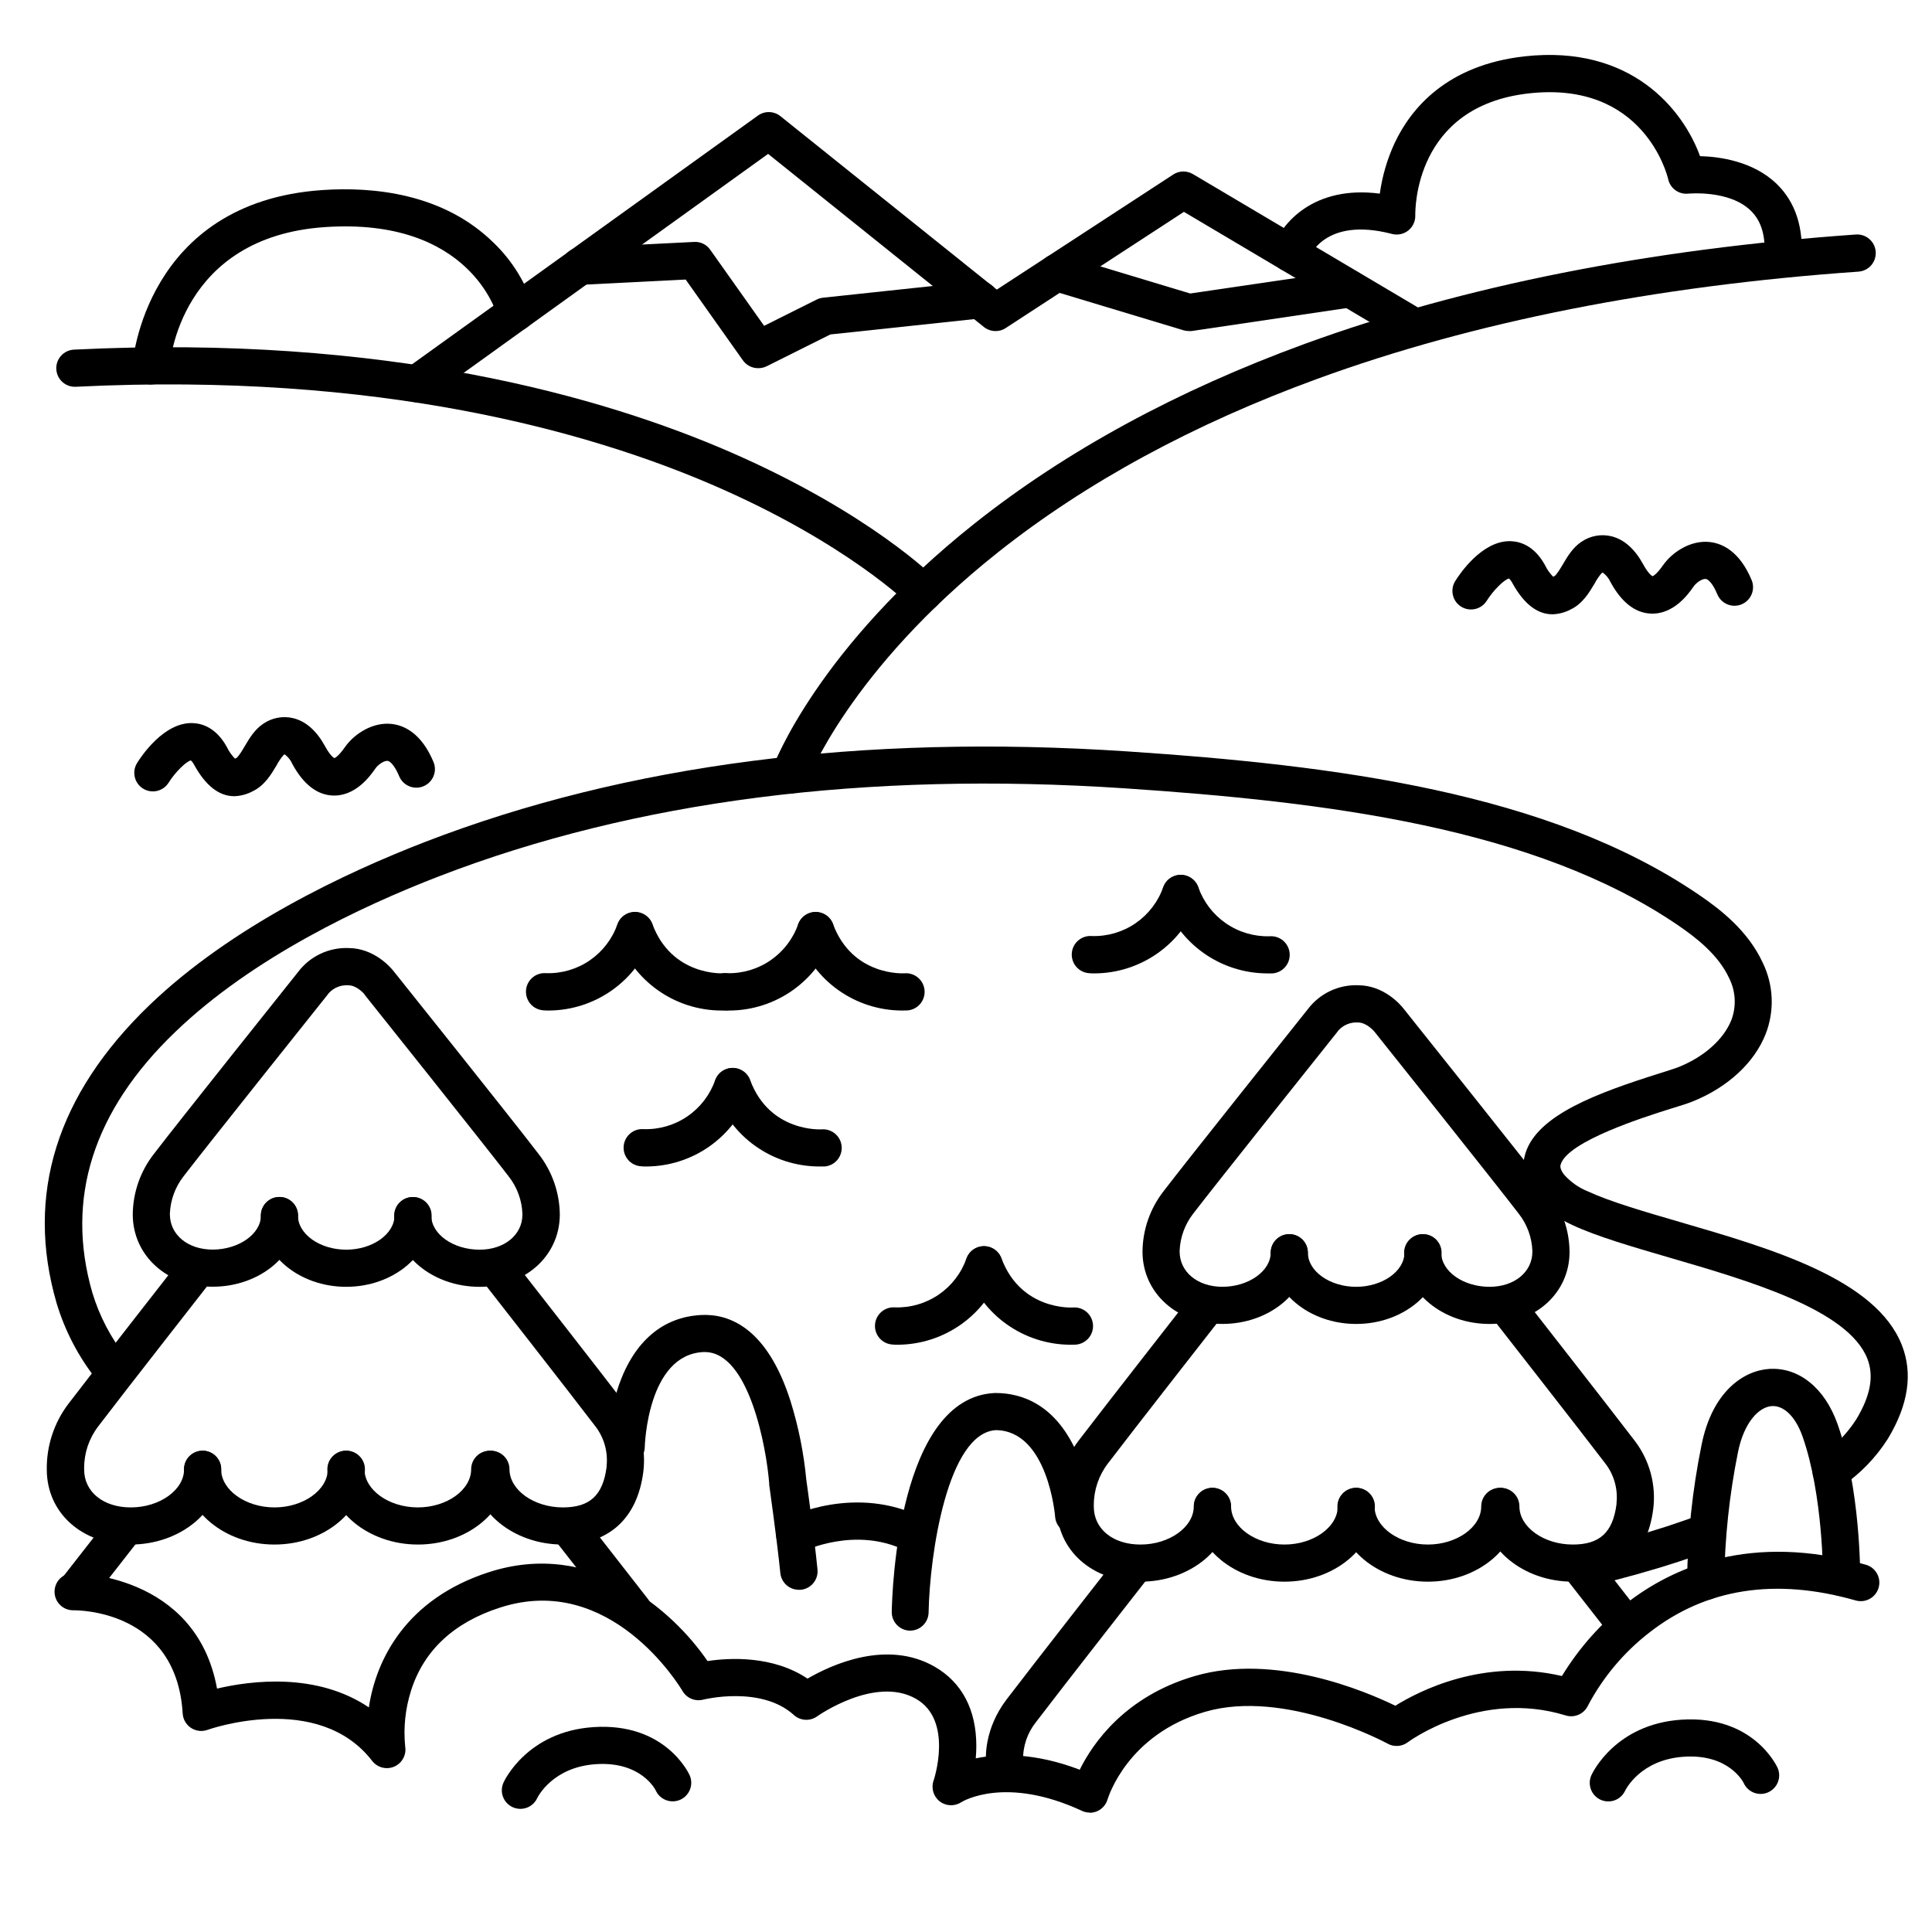 <?xml version="1.0" encoding="UTF-8"?>
<!-- Uploaded to: SVG Repo, www.svgrepo.com, Generator: SVG Repo Mixer Tools -->
<svg fill="#000000" width="800px" height="800px" version="1.1" viewBox="144 144 512 512" xmlns="http://www.w3.org/2000/svg">
 <g>
  <path d="m629.27 538.8c-2.137 0.008-4.035-1.371-4.691-3.406-0.656-2.031 0.074-4.258 1.809-5.508 3.809-2.562 7.051-5.875 9.535-9.73 3.777-6.238 4.742-11.492 2.953-16.07-5.078-13.02-31.359-20.664-52.477-26.812-9.789-2.856-19.031-5.539-25.586-8.57-4.496-2.055-7.871-4.555-10.078-7.418-3.602-4.723-3.324-8.973-2.461-11.719 3.219-10.164 19.266-15.988 35.426-21.086 2.281-0.719 4.25-1.34 5.246-1.742 6.672-2.688 11.809-7.293 13.844-12.32l0.004-0.004c1.414-3.652 1.207-7.734-0.57-11.227-2.844-6.148-8.727-10.707-13.539-13.992-37.883-25.828-92.84-32.699-146.62-36.281-68.633-4.566-129.77 3.277-181.73 23.32-20.566 7.941-49.387 21.531-69.863 41.211-21.816 20.93-29.219 44.199-21.996 69.145 1.867 6.164 4.871 11.922 8.859 16.977 1.574 2.152 1.145 5.172-0.973 6.801-2.113 1.629-5.141 1.273-6.82-0.801-4.762-6.023-8.34-12.891-10.551-20.238-8.324-28.695 0-55.25 24.602-78.945 21.648-20.801 51.73-35.02 73.141-43.297 53.293-20.566 115.85-28.625 185.98-23.961 55.105 3.672 111.64 10.824 151.47 37.973 5.902 3.996 13.078 9.652 16.934 17.988v-0.004c2.914 5.941 3.199 12.836 0.777 18.992-3.012 7.598-10.047 14.09-19.316 17.82-1.34 0.543-3.375 1.18-5.965 1.969-6.691 2.106-27.059 8.531-29 14.672-0.109 0.336-0.363 1.133 0.895 2.773h0.004c1.742 1.957 3.922 3.481 6.356 4.449 5.902 2.727 14.84 5.324 24.266 8.07 24.402 7.106 52.062 15.152 58.891 32.688 2.953 7.508 1.684 15.824-3.699 24.727h0.004c-3.168 4.996-7.32 9.297-12.203 12.637-0.832 0.598-1.828 0.918-2.856 0.922z"/>
  <path d="m564.77 564.39c-2.488-0.008-4.582-1.871-4.871-4.344-0.293-2.473 1.309-4.773 3.731-5.356 7.723-1.852 15.152-3.938 22.09-6.18 2.953-0.984 5.805-1.969 8.609-2.953 2.519-0.832 5.246 0.484 6.16 2.973 0.918 2.492-0.309 5.258-2.766 6.258-2.953 1.074-5.902 2.117-8.965 3.102-7.184 2.344-14.867 4.488-22.848 6.387v-0.004c-0.371 0.086-0.758 0.129-1.141 0.117z"/>
  <path d="m432.78 624.35c-0.707 0-1.406-0.152-2.047-0.453-20.203-9.387-31.539-2.578-32.008-2.281h-0.004c-1.758 1.141-4.051 1.043-5.707-0.246-1.66-1.309-2.305-3.531-1.594-5.523 0.051-0.148 5.332-15.93-4.684-21.648-10.824-6.18-26.027 4.535-26.176 4.644v0.004c-1.883 1.352-4.461 1.207-6.18-0.355-8.68-7.871-23.871-4.113-24.02-4.074-2.129 0.555-4.367-0.375-5.481-2.273-0.758-1.289-19.109-31.586-48.336-22.129-12.281 3.938-20.242 11.387-23.617 22.031h0.004c-1.527 4.789-2.055 9.84-1.547 14.84 0.352 2.219-0.848 4.394-2.914 5.285-2.066 0.887-4.469 0.262-5.844-1.52-14.355-18.586-43.297-8.336-43.621-8.227h0.004c-1.461 0.531-3.086 0.344-4.383-0.508-1.301-0.855-2.117-2.269-2.211-3.82-1.664-27.465-27.809-27.355-28.918-27.355h-0.082c-2.715 0.023-4.938-2.164-4.957-4.879-0.023-2.719 2.16-4.938 4.879-4.961 0.363 0 32.59-0.117 38.18 30.594 8.953-2.106 26.363-4.367 40.234 4.981 1.918-12.793 9.93-28.754 31.793-35.828 27.344-8.855 48.777 10.117 57.957 23.547 5.758-0.867 17.289-1.523 26.5 4.656 6.336-3.68 20.98-10.422 33.645-3.188 7.254 4.144 11.09 11.406 11.09 21 0 1.141-0.059 2.254-0.148 3.316 6.316-1.301 15.695-1.523 27.551 3.012 3.492-7.047 12.035-19.453 30.504-24.828 21.156-6.168 45.176 3.996 53.137 7.871 6.348-3.938 23.391-12.703 44.152-7.871v-0.004c4.508-7.402 10.305-13.938 17.121-19.285 12.121-9.457 32.973-18.902 63.418-10.203l0.004-0.004c2.613 0.746 4.129 3.469 3.383 6.082-0.742 2.613-3.465 4.129-6.078 3.387-21.266-6.07-39.656-3.219-54.66 8.492h-0.004c-6.742 5.223-12.293 11.824-16.285 19.363-1.039 2.223-3.559 3.34-5.902 2.617-22.75-6.996-41.645 6.945-41.828 7.094h-0.004c-1.551 1.176-3.648 1.328-5.352 0.387-0.254-0.148-27.059-14.66-48.395-8.441-20.547 5.992-25.586 22.516-25.84 23.211-0.613 2.109-2.555 3.555-4.75 3.539z"/>
  <path d="m353.26 354.34c-1.605 0-3.109-0.785-4.027-2.102-0.922-1.32-1.141-3-0.586-4.512 0.473-1.301 12.145-32.09 53.707-65.062 24.215-19.195 53.617-35.188 87.457-47.547 42.105-15.359 91.246-25.109 146.01-28.969 2.715-0.188 5.074 1.859 5.262 4.578 0.191 2.715-1.855 5.074-4.574 5.262-53.855 3.769-102.08 13.324-143.32 28.379-32.848 11.984-61.352 27.465-84.711 46.004-39.418 31.281-50.488 60.457-50.598 60.754-0.715 1.93-2.555 3.215-4.617 3.215z"/>
  <path d="m388.73 306.02c-1.312-0.004-2.57-0.531-3.492-1.465-0.305-0.305-16.887-16.68-52.082-31.91-32.691-14.141-88.543-30.152-169.07-26.148-2.715 0.137-5.027-1.953-5.164-4.672s1.957-5.031 4.676-5.168c82.785-4.121 140.36 12.527 174.07 27.207 36.859 16.09 53.863 33.066 54.57 33.805 1.395 1.41 1.801 3.519 1.035 5.352-0.766 1.828-2.555 3.019-4.539 3.019z"/>
  <path d="m254.49 250.59c-2.133 0.004-4.027-1.375-4.684-3.41-0.656-2.031 0.078-4.258 1.812-5.504l93.273-67.07c1.785-1.266 4.191-1.199 5.902 0.16l57.367 45.98 46.77-30.504c1.57-1.023 3.586-1.062 5.199-0.109l61.441 36.406-0.004 0.004c2.285 1.41 3.019 4.387 1.652 6.695-1.371 2.309-4.336 3.094-6.668 1.766l-58.805-34.863-47.23 30.801h-0.004c-1.781 1.16-4.106 1.047-5.766-0.285l-57.188-45.875-90.195 64.875c-0.836 0.605-1.84 0.934-2.875 0.934z"/>
  <path d="m235.75 485.02c-12.469 0-22.633-8.461-22.633-18.875v0.004c0-2.719 2.203-4.922 4.918-4.922 2.719 0 4.922 2.203 4.922 4.922 0 4.922 5.844 9.031 12.793 9.031 6.945 0 12.793-4.133 12.793-9.031h-0.004c0-2.719 2.203-4.922 4.922-4.922s4.918 2.203 4.918 4.922c-0.02 10.41-10.164 18.871-22.629 18.871z"/>
  <path d="m216.74 553.32c-13.227 0-23.98-8.945-23.98-19.945 0-2.719 2.203-4.922 4.918-4.922 2.719 0 4.922 2.203 4.922 4.922 0 5.481 6.477 10.105 14.141 10.105 7.664 0 14.129-4.625 14.129-10.105 0-2.719 2.203-4.922 4.922-4.922 2.715 0 4.918 2.203 4.918 4.922 0 11-10.754 19.945-23.969 19.945z"/>
  <path d="m254.76 553.32c-13.184 0-24.008-8.945-24.008-19.945 0-2.719 2.203-4.922 4.922-4.922 2.715 0 4.918 2.203 4.918 4.922 0 5.481 6.477 10.105 14.141 10.105 7.664 0 14.129-4.625 14.129-10.105 0-2.719 2.203-4.922 4.922-4.922 2.715 0 4.918 2.203 4.918 4.922 0.031 11-10.723 19.945-23.941 19.945z"/>
  <path d="m271.09 485.02c-12.469 0-22.633-8.461-22.633-18.875v0.004c0-2.719 2.203-4.922 4.922-4.922 2.715 0 4.918 2.203 4.918 4.922 0 4.922 5.844 9.031 12.793 9.031 6.582 0 11.355-3.938 11.355-9.297v-0.234-0.004c-0.137-3.578-1.398-7.023-3.609-9.84-5.902-7.723-37.902-47.832-38.227-48.215l-0.023-0.109s-1.969-2.371-4.289-2.371c-1.953-0.133-3.863 0.637-5.176 2.086-0.078 0.133-0.172 0.262-0.277 0.375-0.324 0.414-32.355 40.52-38.238 48.215-2.176 2.809-3.43 6.223-3.582 9.773 0.004 0.082 0.004 0.168 0 0.254 0 5.41 4.762 9.34 11.336 9.34 6.887 0 12.793-4.133 12.793-9.031v-0.004c0-2.719 2.203-4.918 4.918-4.918 2.719 0 4.922 2.199 4.922 4.918 0 10.41-10.145 18.875-22.633 18.875-12.035 0-21.117-8.188-21.176-19.07 0.031-5.832 1.992-11.492 5.578-16.09 5.844-7.676 35.895-45.312 38.27-48.293 3.133-4.129 8.078-6.477 13.254-6.301 6.977 0 11.406 5.324 12.082 6.199 1.633 2.047 32.473 40.609 38.375 48.395h0.004c3.594 4.609 5.566 10.273 5.609 16.117-0.078 10.895-9.172 19.07-21.266 19.07z"/>
  <path d="m178.6 553.32c-12.793 0-22.121-8.297-22.199-19.73-0.117-6.32 1.891-12.496 5.707-17.535 6.394-8.395 30.07-38.68 30.309-38.984 0.805-1.039 1.988-1.715 3.289-1.883 1.305-0.164 2.617 0.191 3.656 0.996 2.164 1.676 2.559 4.785 0.887 6.949-0.234 0.305-23.871 30.504-30.23 38.887-2.422 3.164-3.731 7.043-3.719 11.031v0.402c0 5.902 5.078 10.027 12.359 10.027 7.656 0 14.129-4.625 14.129-10.105h0.004c0-2.719 2.199-4.922 4.918-4.922s4.922 2.203 4.922 4.922c-0.031 11-10.785 19.945-24.031 19.945z"/>
  <path d="m293.16 553.32c-13.227 0-23.98-8.945-23.98-19.945 0-2.719 2.203-4.922 4.918-4.922 2.719 0 4.922 2.203 4.922 4.922 0 5.481 6.477 10.105 14.141 10.105 7.133 0 10.609-3.188 11.59-10.676v-0.277c0.402-3.75-0.652-7.516-2.949-10.508-6.356-8.355-29.992-38.582-30.23-38.887-1.672-2.144-1.293-5.234 0.848-6.91 2.141-1.672 5.234-1.293 6.906 0.848 0.234 0.305 23.91 30.594 30.309 38.984 3.922 5.168 5.66 11.672 4.84 18.105-1.633 12.359-9.211 19.16-21.312 19.16z"/>
  <path d="m164.46 569.96c-1.883 0-3.598-1.074-4.422-2.766-0.824-1.691-0.613-3.703 0.547-5.188 6.82-8.746 12.852-16.461 12.852-16.461 1.672-2.141 4.766-2.519 6.906-0.848 2.141 1.676 2.519 4.766 0.848 6.91 0 0-6.031 7.715-12.84 16.453l-0.004-0.004c-0.934 1.199-2.367 1.902-3.887 1.902z"/>
  <path d="m311.92 575.74c-1.539 0.016-2.992-0.688-3.938-1.898-8.402-10.824-17.348-22.238-17.348-22.238-1.676-2.144-1.297-5.234 0.848-6.91 2.141-1.672 5.231-1.293 6.906 0.848 0 0 8.945 11.445 17.359 22.258 1.152 1.48 1.359 3.492 0.535 5.18-0.824 1.688-2.535 2.758-4.414 2.762z"/>
  <path d="m503.4 494.86c-12.469 0-22.633-8.461-22.633-18.875v0.004c0-2.719 2.203-4.922 4.918-4.922 2.719 0 4.922 2.203 4.922 4.922 0 4.922 5.844 9.031 12.793 9.031 6.945 0 12.793-4.133 12.793-9.031 0-2.719 2.199-4.922 4.918-4.922s4.922 2.203 4.922 4.922c-0.02 10.41-10.168 18.871-22.633 18.871z"/>
  <path d="m484.39 563.16c-13.227 0-23.98-8.945-23.98-19.945 0-2.719 2.203-4.922 4.922-4.922 2.715 0 4.918 2.203 4.918 4.922 0 5.481 6.477 10.105 14.141 10.105 7.664 0 14.129-4.625 14.129-10.105 0-2.719 2.203-4.922 4.922-4.922 2.715 0 4.918 2.203 4.918 4.922 0 11-10.754 19.945-23.969 19.945z"/>
  <path d="m522.41 563.16c-13.227 0-23.98-8.945-23.98-19.945 0-2.719 2.203-4.922 4.918-4.922 2.719 0 4.922 2.203 4.922 4.922 0 5.481 6.477 10.105 14.141 10.105 7.664 0 14.129-4.625 14.129-10.105 0-2.719 2.203-4.922 4.918-4.922 2.719 0 4.922 2.203 4.922 4.922 0 11-10.754 19.945-23.969 19.945z"/>
  <path d="m538.74 494.86c-12.469 0-22.633-8.461-22.633-18.875v0.004c0-2.719 2.203-4.922 4.922-4.922s4.918 2.203 4.918 4.922c0 4.922 5.844 9.031 12.793 9.031 6.582 0 11.355-3.938 11.355-9.297v-0.234-0.004c-0.137-3.578-1.398-7.023-3.609-9.84-5.902-7.723-37.902-47.832-38.227-48.215l-0.078-0.09s-1.969-2.371-4.289-2.371h-0.004c-1.953-0.133-3.863 0.637-5.176 2.086-0.078 0.137-0.172 0.262-0.277 0.375-0.324 0.414-32.355 40.52-38.238 48.215-2.176 2.809-3.43 6.223-3.582 9.773 0.004 0.082 0.004 0.168 0 0.254 0 5.41 4.762 9.34 11.336 9.34 6.887 0 12.793-4.133 12.793-9.031v-0.004c0-2.715 2.203-4.918 4.918-4.918 2.719 0 4.922 2.203 4.922 4.918 0 10.41-10.145 18.875-22.633 18.875-12.035 0-21.117-8.188-21.176-19.07 0.031-5.832 1.992-11.492 5.578-16.09 5.844-7.676 35.895-45.312 38.27-48.293 3.133-4.129 8.078-6.477 13.254-6.301 6.977 0 11.406 5.324 12.082 6.199 1.633 2.047 32.422 40.609 38.375 48.395h0.004c3.594 4.609 5.566 10.273 5.609 16.117-0.02 10.875-9.113 19.051-21.207 19.051z"/>
  <path d="m446.25 563.16c-12.793 0-22.121-8.297-22.199-19.73-0.117-6.32 1.891-12.496 5.707-17.535 6.394-8.395 30.07-38.68 30.309-38.984 1.672-2.141 4.766-2.519 6.906-0.848 2.141 1.676 2.519 4.766 0.848 6.91-0.234 0.305-23.871 30.504-30.23 38.887-2.422 3.164-3.731 7.043-3.719 11.031v0.402c0 5.902 5.078 10.027 12.359 10.027 7.656 0 14.129-4.625 14.129-10.105 0-2.719 2.203-4.922 4.922-4.922s4.922 2.203 4.922 4.922c0.047 11-10.707 19.945-23.953 19.945z"/>
  <path d="m560.8 563.16c-13.227 0-23.98-8.945-23.98-19.945 0-2.719 2.203-4.922 4.918-4.922 2.719 0 4.922 2.203 4.922 4.922 0 5.481 6.477 10.105 14.141 10.105 7.133 0 10.609-3.188 11.59-10.676v-0.277c0.406-3.75-0.652-7.516-2.949-10.508-6.356-8.355-29.992-38.582-30.23-38.887-1.672-2.144-1.293-5.234 0.848-6.91 2.141-1.672 5.234-1.293 6.906 0.848 0.234 0.305 23.91 30.594 30.309 38.984 3.922 5.168 5.66 11.672 4.84 18.105-1.633 12.359-9.211 19.16-21.312 19.16z"/>
  <path d="m410.41 617.63c-2.438 0-4.508-1.789-4.863-4.199-0.09-0.641-0.168-1.289-0.207-1.969-0.156-1.496-0.602-9.191 5.434-17.121 6.394-8.402 30.07-38.691 30.309-38.996 1.672-2.141 4.766-2.519 6.906-0.848 2.141 1.676 2.519 4.766 0.848 6.91-0.234 0.305-23.871 30.504-30.23 38.887-2.328 2.871-3.562 6.477-3.473 10.176v0.227c0 0.422 0.07 0.848 0.129 1.258 0.391 2.684-1.461 5.18-4.144 5.578-0.234 0.051-0.469 0.086-0.707 0.098z"/>
  <path d="m574.95 579.65c-1.516-0.004-2.945-0.703-3.879-1.898l-12.734-16.305h0.004c-1.676-2.144-1.297-5.234 0.844-6.91 2.141-1.672 5.234-1.293 6.91 0.848l12.734 16.324h-0.004c1.66 2.141 1.277 5.219-0.855 6.887-0.859 0.684-1.922 1.055-3.019 1.055z"/>
  <path d="m355.72 565.31c-2.535 0.012-4.668-1.906-4.922-4.43-0.984-9.625-2.953-23.273-2.953-23.41v-0.336c-0.68-9.121-5.266-34.824-17.062-34.824h-0.414c-14.828 0.746-15.488 24.914-15.5 25.16l0.004 0.004c-0.051 2.68-2.238 4.82-4.918 4.82h-0.098c-2.711-0.055-4.867-2.289-4.824-4.996 0.203-5.5 1.199-10.941 2.953-16.16 4.094-11.691 11.66-18.137 21.863-18.648 7.312-0.363 17.387 3.277 23.617 22.719v0.004c2.141 6.84 3.555 13.883 4.223 21.02 0.234 1.633 2.016 14.289 2.953 23.664h-0.004c0.141 1.309-0.25 2.613-1.082 3.629-0.832 1.02-2.035 1.66-3.344 1.785z"/>
  <path d="m354.64 555.64c-2.281 0.012-4.269-1.547-4.805-3.766-0.531-2.219 0.527-4.512 2.559-5.543 0.738-0.375 18.273-9.055 36.035-0.176 1.18 0.578 2.074 1.602 2.492 2.848 0.418 1.242 0.324 2.602-0.262 3.773-0.59 1.172-1.621 2.062-2.867 2.469-1.246 0.41-2.602 0.305-3.769-0.293-13.234-6.621-27.051 0.098-27.188 0.168-0.684 0.34-1.434 0.52-2.195 0.52z"/>
  <path d="m385.24 576.14h-0.09c-1.305-0.023-2.547-0.566-3.453-1.504-0.906-0.941-1.402-2.203-1.375-3.508 0.109-5.816 1.812-56.805 27.324-57.969l0.227 0.004c6.828 0 16.176 2.953 21.914 16.785 1.953 4.887 3.188 10.031 3.668 15.273 0.199 2.715-1.844 5.078-4.559 5.277-2.719 0.199-5.082-1.844-5.281-4.559 0-0.215-1.918-22.809-15.695-22.938-12.793 0.758-17.535 32.848-17.832 48.305h0.004c-0.047 2.656-2.195 4.793-4.852 4.832z"/>
  <path d="m596.02 567.99c-2.691 0-4.883-2.16-4.922-4.852 0.117-12.16 1.398-24.285 3.828-36.203 2.824-14.121 11.078-19.68 17.871-20.152 7.871-0.531 14.762 5.019 18.156 14.562 6.082 17.211 6.023 39.754 6.012 40.699h-0.004c0 1.305-0.516 2.559-1.441 3.481-0.922 0.922-2.172 1.441-3.477 1.441-2.719 0-4.922-2.203-4.922-4.922 0-0.215 0.051-21.805-5.441-37.391-1.832-5.176-4.922-8.266-8.188-8.02-3.266 0.246-7.293 4.121-8.926 12.27h0.004c-2.269 11.238-3.484 22.664-3.633 34.125 0.031 2.715-2.137 4.941-4.852 4.981z"/>
  <path d="m344.89 241.57c-1.598 0-3.094-0.773-4.016-2.078l-15.164-21.41-27.758 1.406c-2.719 0.141-5.031-1.949-5.172-4.668-0.137-2.719 1.953-5.031 4.672-5.172l30.504-1.535c1.68-0.098 3.293 0.684 4.258 2.066l14.289 20.172 13.934-6.965c0.527-0.266 1.098-0.43 1.684-0.492l41.031-4.379c2.719-0.289 5.156 1.68 5.441 4.398 0.289 2.715-1.68 5.152-4.398 5.441l-40.148 4.281-16.914 8.453c-0.699 0.332-1.469 0.5-2.242 0.48z"/>
  <path d="m459.04 231.73c-0.48 0-0.957-0.07-1.418-0.207l-34.992-10.559c-2.602-0.785-4.074-3.531-3.289-6.137 0.785-2.602 3.531-4.074 6.133-3.289l33.949 10.242 41.691-6.121c2.644-0.309 5.055 1.543 5.441 4.176 0.387 2.633-1.391 5.094-4.012 5.559l-42.785 6.336c-0.238 0.016-0.48 0.016-0.719 0z"/>
  <path d="m616.48 217.46c-0.133 0.012-0.266 0.012-0.395 0-1.305-0.098-2.516-0.715-3.367-1.711-0.848-0.996-1.266-2.289-1.16-3.59 0.434-5.519-0.738-9.543-3.562-12.309-5.688-5.582-16.48-4.531-16.59-4.531-2.481 0.262-4.762-1.375-5.312-3.805-0.246-1.113-6.504-26.188-36.969-22.762-30.465 3.426-30.062 31.145-30.062 32.324 0.051 1.551-0.633 3.035-1.848 4.004-1.211 0.969-2.809 1.309-4.312 0.918-18.016-4.703-22.004 6.211-22.168 6.68-0.402 1.266-1.293 2.316-2.481 2.914-1.184 0.598-2.562 0.688-3.816 0.258-1.254-0.434-2.281-1.355-2.848-2.559-0.566-1.199-0.621-2.578-0.156-3.82 2.207-6.277 10.715-16.445 28.23-14.152 0.637-4.644 1.965-9.168 3.938-13.422 4.348-9.219 13.855-20.664 34.441-22.965 28.289-3.129 42.016 14.168 46.484 26.449 5.195 0.137 14.109 1.34 20.328 7.371 5 4.859 7.191 11.652 6.523 20.164v-0.004c-0.195 2.566-2.328 4.547-4.898 4.547z"/>
  <path d="m184.03 245.88h-0.336c-2.703-0.18-4.754-2.512-4.586-5.215 0-0.422 3.266-43.09 50.32-46.297 13.352-0.914 32.09 0.797 45.5 14.082l0.004-0.004c4.898 4.754 8.523 10.668 10.535 17.191 0.668 2.637-0.93 5.312-3.566 5.977-2.633 0.668-5.312-0.93-5.977-3.566-0.297-1.141-7.477-26.469-45.824-23.863-38.348 2.609-41.074 35.703-41.172 37.109-0.176 2.578-2.316 4.582-4.898 4.586z"/>
  <path d="m335.05 411.8c-6.008-0.043-11.855-1.93-16.754-5.41-4.898-3.481-8.605-8.383-10.621-14.043-0.953-2.543 0.34-5.379 2.887-6.332 2.547-0.949 5.383 0.344 6.332 2.891 5.207 13.914 18.824 13.039 18.961 13.027 2.719-0.207 5.09 1.828 5.297 4.547 0.207 2.715-1.828 5.086-4.547 5.293-0.512 0.027-1.035 0.027-1.555 0.027z"/>
  <path d="m289.5 411.8c-0.551 0-1.074 0-1.555-0.059-1.305-0.098-2.519-0.711-3.371-1.703-0.852-0.992-1.273-2.285-1.176-3.59 0.207-2.719 2.578-4.754 5.293-4.547 4.137 0.133 8.207-1.059 11.617-3.402 3.41-2.344 5.984-5.715 7.344-9.625 0.953-2.547 3.789-3.84 6.332-2.887 2.547 0.949 3.84 3.785 2.891 6.332-2.012 5.664-5.719 10.57-10.617 14.059-4.898 3.484-10.746 5.379-16.758 5.422z"/>
  <path d="m382.92 411.8c-6.008-0.039-11.859-1.93-16.758-5.41-4.894-3.481-8.605-8.383-10.617-14.043-0.953-2.543 0.34-5.379 2.887-6.332 2.547-0.949 5.379 0.344 6.332 2.891 5.207 13.914 18.824 13.039 18.961 13.027 2.719-0.207 5.086 1.828 5.293 4.547 0.207 2.715-1.828 5.086-4.543 5.293-0.484 0.027-1.004 0.027-1.555 0.027z"/>
  <path d="m337.38 411.8c-0.543 0-1.062 0-1.543-0.059-2.719-0.195-4.758-2.559-4.562-5.277 0.199-2.719 2.562-4.758 5.281-4.562 4.141 0.133 8.215-1.059 11.629-3.402 3.414-2.344 5.996-5.715 7.363-9.625 0.949-2.547 3.785-3.84 6.332-2.887 2.543 0.949 3.836 3.785 2.887 6.332-2.012 5.664-5.719 10.574-10.621 14.059-4.898 3.488-10.75 5.379-16.766 5.422z"/>
  <path d="m427.55 500.37c-6.008-0.043-11.855-1.934-16.754-5.414s-8.605-8.383-10.621-14.039c-0.953-2.547 0.344-5.383 2.887-6.332 2.547-0.953 5.383 0.34 6.332 2.887 5.207 13.914 18.824 13.039 18.961 13.027h0.004c2.715-0.207 5.086 1.828 5.293 4.547 0.207 2.719-1.828 5.086-4.547 5.293-0.512 0.031-1.035 0.031-1.555 0.031z"/>
  <path d="m381.99 500.37c-0.551 0-1.074 0-1.555-0.059-1.305-0.102-2.519-0.715-3.371-1.707-0.852-0.992-1.273-2.281-1.176-3.586 0.207-2.719 2.578-4.754 5.293-4.547 4.137 0.129 8.207-1.062 11.617-3.406 3.41-2.344 5.984-5.715 7.344-9.621 0.953-2.547 3.789-3.84 6.332-2.891 2.547 0.953 3.84 3.785 2.891 6.332-2.012 5.664-5.719 10.574-10.617 14.059-4.894 3.484-10.746 5.379-16.758 5.426z"/>
  <path d="m479.7 401.96c-6.008-0.043-11.855-1.93-16.754-5.41-4.898-3.481-8.605-8.383-10.621-14.043-0.953-2.547 0.34-5.379 2.887-6.332 2.547-0.949 5.383 0.344 6.332 2.891 1.359 3.902 3.93 7.273 7.332 9.621s7.469 3.551 11.602 3.434c2.719-0.203 5.086 1.832 5.293 4.547 0.207 2.719-1.828 5.09-4.547 5.293h-1.523z"/>
  <path d="m434.14 401.96c-0.551 0-1.074 0-1.555-0.059-1.305-0.098-2.519-0.711-3.371-1.703s-1.273-2.285-1.176-3.59c0.207-2.719 2.578-4.754 5.293-4.547 4.137 0.133 8.207-1.059 11.617-3.402s5.984-5.715 7.344-9.625c0.953-2.547 3.789-3.84 6.332-2.887 2.547 0.949 3.84 3.785 2.891 6.332-2.012 5.664-5.719 10.57-10.617 14.059-4.898 3.484-10.746 5.379-16.758 5.422z"/>
  <path d="m360.95 453.13c-6.008-0.039-11.859-1.93-16.758-5.41-4.894-3.481-8.605-8.383-10.617-14.043-0.953-2.543 0.34-5.379 2.887-6.332 2.547-0.949 5.379 0.344 6.332 2.891 5.203 13.934 18.832 13.055 18.961 13.055 2.719-0.203 5.086 1.832 5.293 4.547 0.207 2.719-1.828 5.09-4.543 5.293h-1.555z"/>
  <path d="m315.38 453.13c-0.551 0-1.062 0-1.543-0.059h-0.004c-2.715-0.195-4.758-2.559-4.559-5.277s2.562-4.758 5.277-4.562c4.141 0.137 8.219-1.055 11.633-3.398 3.418-2.344 5.996-5.715 7.359-9.629 0.949-2.547 3.785-3.84 6.332-2.887 2.547 0.949 3.84 3.785 2.887 6.332-2.012 5.664-5.719 10.574-10.617 14.059-4.898 3.488-10.754 5.379-16.766 5.422z"/>
  <path d="m555.4 306.79c-4.016 0-7.547-2.75-10.598-8.254v-0.004c-0.23-0.457-0.531-0.871-0.895-1.23-1.277 0.277-4.184 3.168-5.902 5.902l-0.004 0.004c-1.441 2.305-4.481 3-6.785 1.559-2.305-1.441-3-4.481-1.559-6.785 1.121-1.801 7.074-10.754 14.633-10.566 2.617 0.07 6.316 1.219 9.141 6.328v-0.004c0.543 1.145 1.27 2.188 2.156 3.09 0.125-0.043 0.246-0.094 0.363-0.156 0.551-0.297 1.605-2.066 2.223-3.121 1.238-2.098 2.637-4.457 4.922-5.973v0.004c2.332-1.605 5.242-2.137 7.988-1.457 3.324 0.836 6.141 3.336 8.383 7.43 1.27 2.344 2.195 3 2.461 3.148 0.305-0.109 1.191-0.629 2.785-2.894l0.117-0.156c2.344-3.297 7.191-6.582 12.301-6.012 3.285 0.375 7.871 2.422 11.07 10.078v-0.004c1.043 2.512-0.145 5.391-2.656 6.438-2.512 1.043-5.391-0.148-6.434-2.66-1.121-2.707-2.352-3.996-3.078-4.074-0.984-0.098-2.59 1.094-3.18 1.969l-0.098 0.137c-1.289 1.84-5.234 7.43-11.406 7.074-4.102-0.234-7.644-3.031-10.52-8.297v0.004c-0.457-1.031-1.18-1.922-2.098-2.578-0.09 0.039-0.18 0.086-0.266 0.141-0.719 0.836-1.344 1.754-1.859 2.734-1.418 2.391-3.18 5.371-6.316 6.887-1.508 0.805-3.184 1.25-4.891 1.301z"/>
  <path d="m206.08 355c-4.016 0-7.547-2.75-10.598-8.254-0.23-0.457-0.531-0.875-0.898-1.23-1.277 0.277-4.184 3.168-5.902 5.902-1.441 2.305-4.481 3.004-6.785 1.559-2.305-1.441-3-4.481-1.559-6.785 1.121-1.801 7.086-10.766 14.633-10.566 2.617 0.07 6.316 1.219 9.141 6.328 0.543 1.141 1.27 2.188 2.156 3.09 0.125-0.047 0.246-0.098 0.363-0.16 0.551-0.297 1.605-2.066 2.223-3.121 1.238-2.098 2.637-4.457 4.922-5.973v0.004c2.332-1.605 5.238-2.133 7.988-1.457 3.324 0.836 6.141 3.336 8.383 7.43 1.27 2.344 2.195 3 2.461 3.148 0.305-0.109 1.191-0.629 2.785-2.894l0.117-0.156c2.344-3.297 7.191-6.582 12.301-6.012 3.285 0.375 7.871 2.422 11.07 10.078v-0.004c1.043 2.512-0.145 5.394-2.656 6.438-2.512 1.043-5.394-0.145-6.438-2.656-1.121-2.707-2.352-3.996-3.078-4.074-0.984-0.09-2.59 1.094-3.18 1.969l-0.098 0.137c-1.289 1.84-5.234 7.418-11.406 7.074-4.102-0.234-7.644-3.031-10.52-8.297l0.004 0.004c-0.441-1.039-1.156-1.941-2.066-2.609-0.094 0.039-0.184 0.086-0.266 0.137-0.723 0.84-1.348 1.758-1.859 2.738-1.418 2.391-3.18 5.371-6.316 6.887h-0.004c-1.516 0.816-3.199 1.273-4.918 1.328z"/>
  <path d="m281.92 623.37c-0.707-0.004-1.402-0.156-2.047-0.441-1.191-0.543-2.121-1.539-2.578-2.766-0.453-1.23-0.402-2.59 0.148-3.781 0.246-0.551 6.336-13.512 23.832-14.68 18.934-1.25 25.211 12.152 25.477 12.723 1.117 2.481 0.016 5.394-2.461 6.516-2.477 1.117-5.394 0.016-6.516-2.461-0.117-0.254-3.938-7.754-15.852-6.957-11.453 0.758-15.391 8.648-15.547 8.984-0.801 1.742-2.539 2.859-4.457 2.863z"/>
  <path d="m570.23 621.4c-0.703-0.004-1.402-0.152-2.047-0.441-1.191-0.543-2.121-1.539-2.574-2.766-0.457-1.23-0.406-2.59 0.145-3.777 0.246-0.551 6.336-13.512 23.832-14.68 18.934-1.25 25.211 12.152 25.477 12.723v-0.004c1.121 2.481 0.02 5.394-2.461 6.516-2.477 1.121-5.394 0.02-6.512-2.461-0.117-0.254-3.938-7.766-15.852-6.957-11.453 0.758-15.391 8.648-15.547 8.984h-0.004c-0.801 1.742-2.539 2.859-4.457 2.863z"/>
 </g>
</svg>